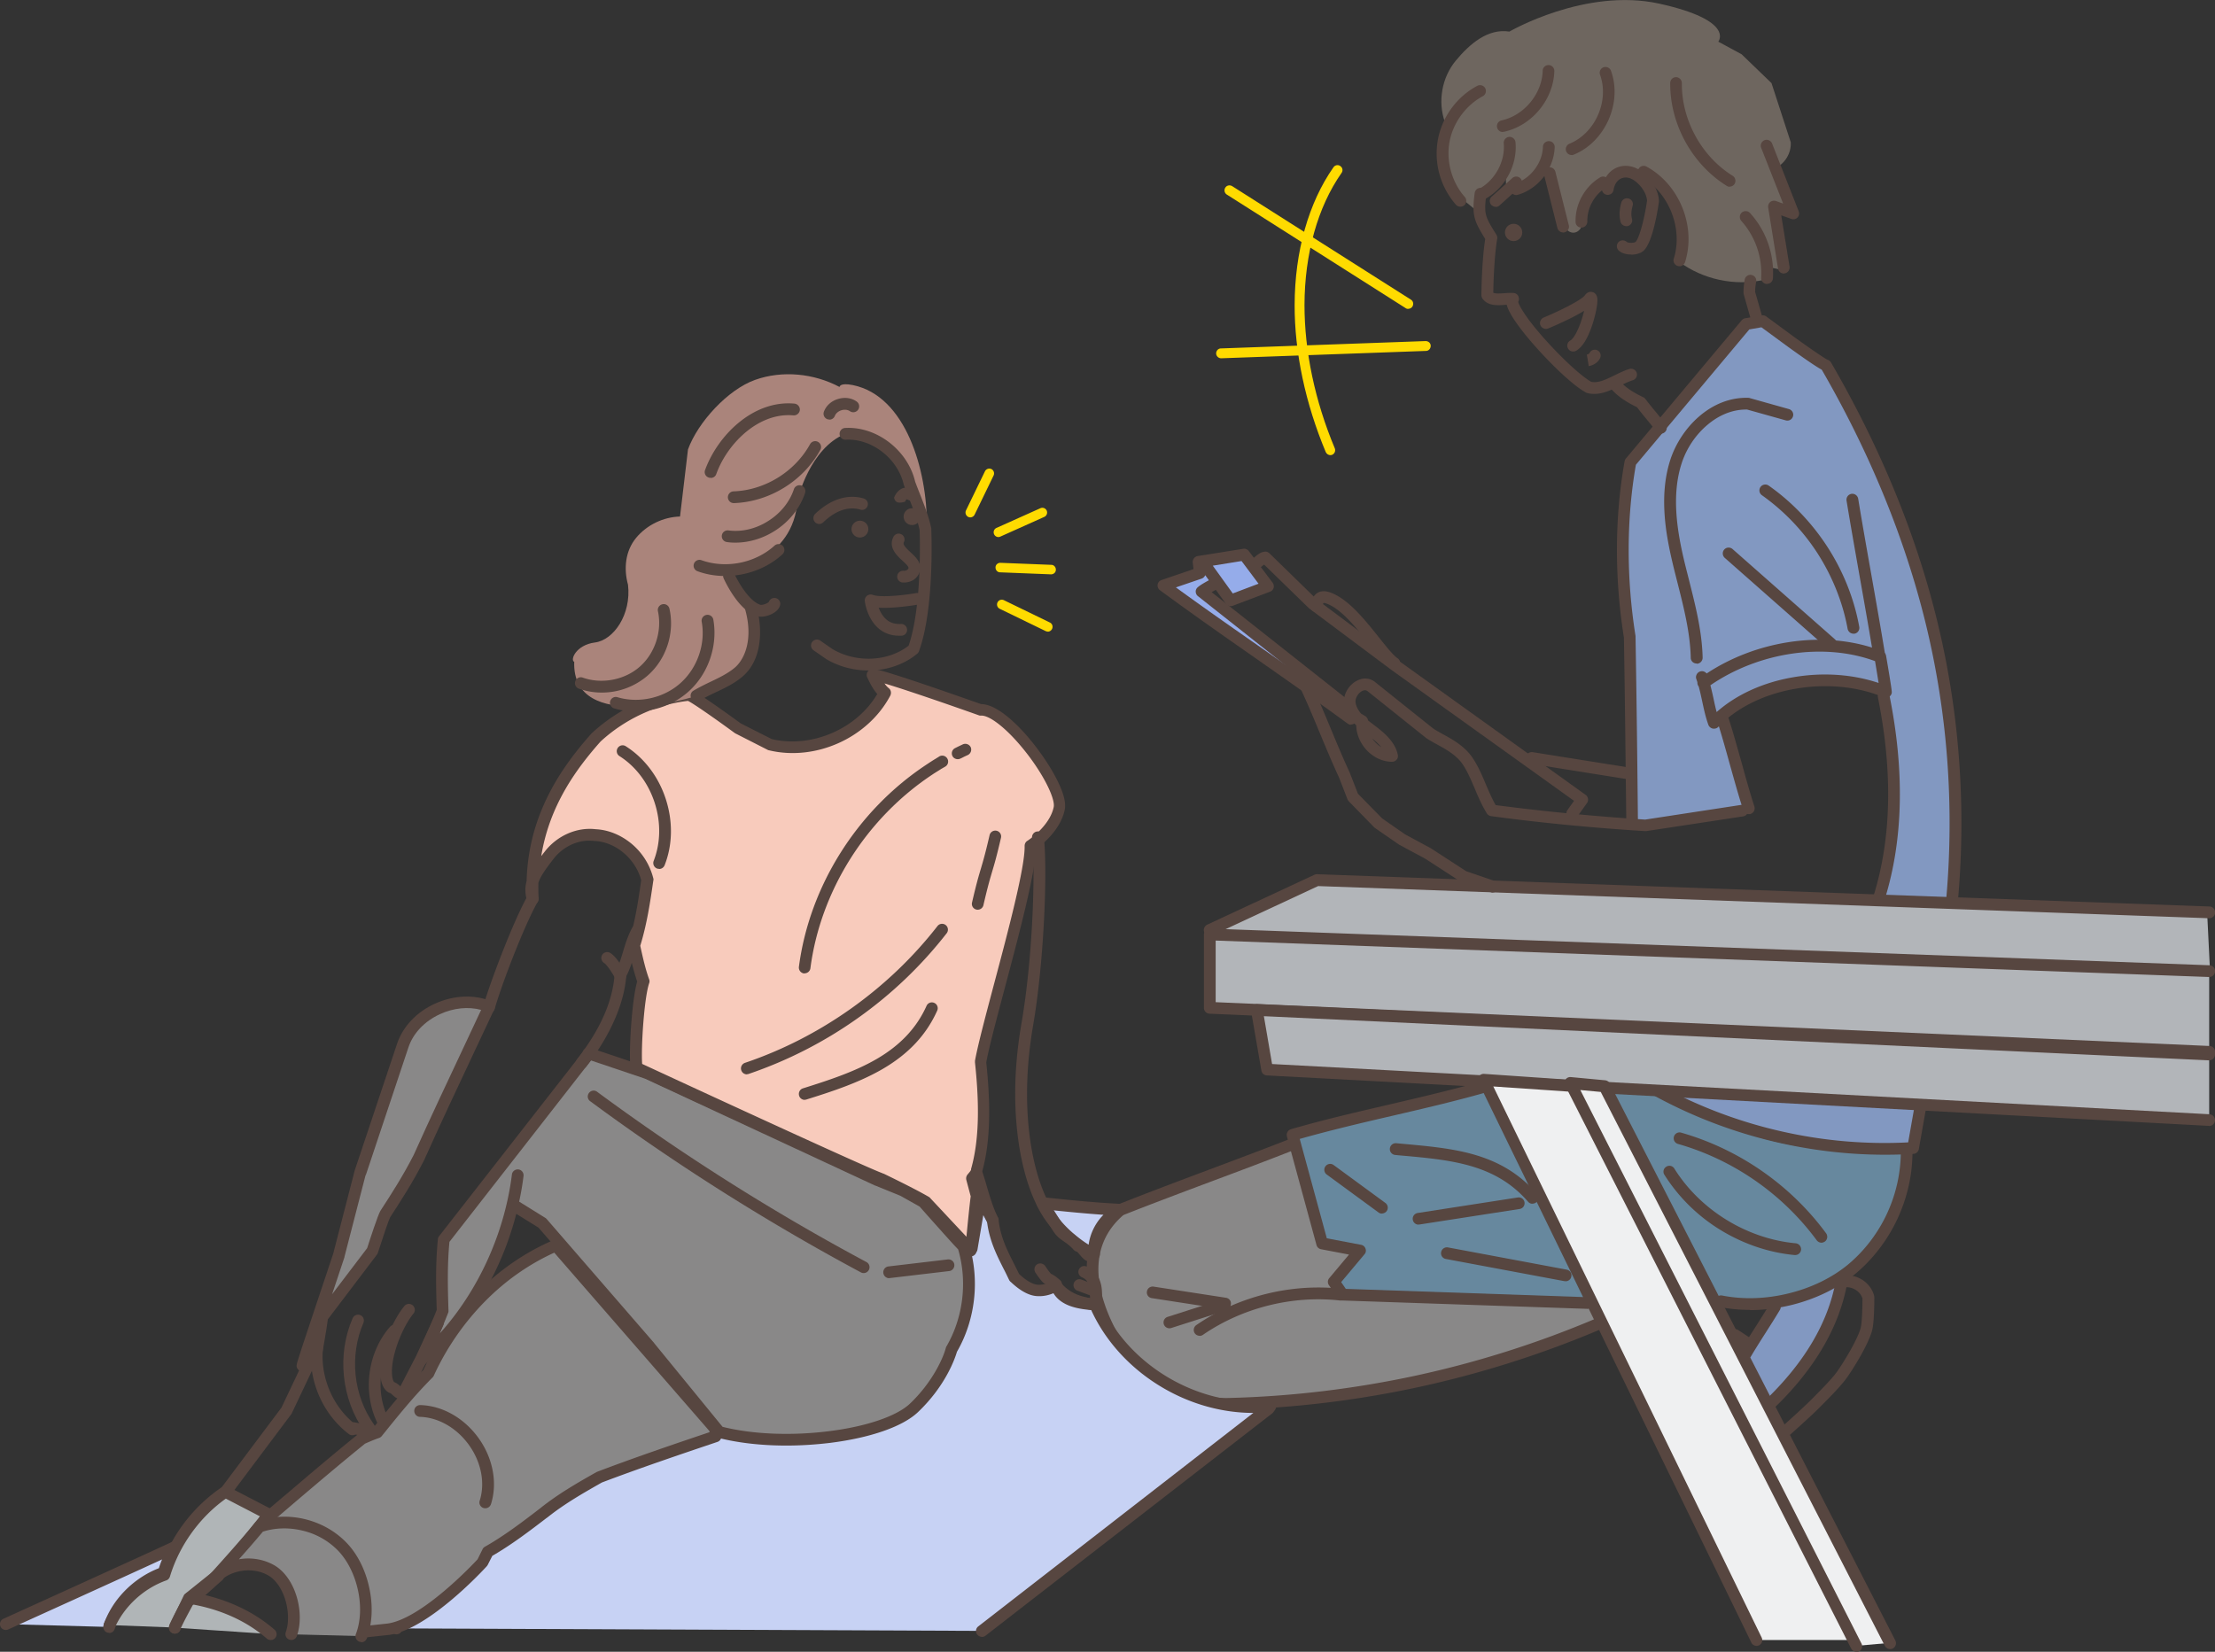 <svg id="_レイヤー_2" xmlns="http://www.w3.org/2000/svg" viewBox="0 0 186.54 139.14"><rect x="0" y="0" width="186.54" height="139.14" fill="#333333" stroke="none"/><defs><style>.cls-1{fill:#f8cbbc}.cls-1,.cls-10,.cls-11,.cls-12,.cls-13,.cls-2,.cls-3,.cls-4,.cls-5,.cls-6,.cls-7,.cls-8,.cls-9{stroke-width:0}.cls-2{fill:#8298c1}.cls-3{fill:#898888}.cls-4{fill:#95acea}.cls-5{fill:#6e665f}.cls-6{fill:#574640}.cls-7{fill:#c7d2f4}.cls-8{fill:#aa847b}.cls-9{fill:#b0b5b7}.cls-10{fill:#b2b5b9}.cls-11{fill:#67889e}.cls-12{fill:#ffdb00}.cls-13{fill:#eff0f1}</style></defs><g id="Design"><path class="cls-11" d="M144.93 109.61c3.72.73 8.13-.3 11.04-2.74 2.91-2.43 4.65-6.22 4.72-10.32-6.99 1.18-14.42-.41-20.3-4.37l-4.97-.38 9.51 17.81z"/><path class="cls-10" d="M185.88 76.93L111 74.15l-8.56 4.34 83.66 2.89-.22-4.45z"/><path class="cls-4" d="M103.85 50.69c-.71-1.09-1.42-2.19-2.13-3.28 1.03-.25 2.05-.5 3.08-.74l1.56 2.85c-.9.3-1.8.6-2.5 1.18z"/><path class="cls-2" d="M137.57 69.48c-.06-5.1-.23-10.6-.32-15.84-.78-4.91-.8-9.94.05-14.72l9.75-11.64 1.4-.24 2.42 1.78s2.66 1.92 2.89 1.94c8.12 13.98 12.03 28.74 10.65 44.85l-5.91.3s1.64-15.38.15-17.25c-2.55-3.2-11.25-.04-11.25-.04l-2.31 1.59 2.2 7.89-9.71 1.39z"/><path class="cls-4" d="M98.36 49.6c.95-.44 2.28-1.12 3.23-1.55.24.45.48.91.72 1.36-.32.23-.51.46-.82.7 2.42 2.01 5.47 4.64 7.89 6.65l-11.02-7.15z"/><path class="cls-2" d="M148.88 118.2c-.65-1.39-1.31-2.77-1.96-4.16l2.45-3.84 3.08-1.2 2.36-.82-.1 2.12-1.88 3.42-3.96 4.48z"/><path class="cls-5" d="M127.11 2.66c-1.81-.28-3.34 1.04-4.51 2.45-1.17 1.41-1.53 3.44-.92 5.16l.07.07v1.09l.2 3.17s.69 1.57.55 1.64c.69.56 1.37 1.12 2.06 1.68l.31-1.64s1.77-1.37 1.94-1.43c.01.4.03.8.04 1.2 1.55.01 2.7-.67 3.41-2.05l1.01 3.62s.49 1.43.51 1.39c.07.37.47.65.84.58s.65-.46.6-.83l.53-1.97.97-1.34 1.09-.37 1.2-.77 1.86.43 2.43 2.66s.2 4.55.12 4.66c2.01 1.48 4.66 2.05 7.1 1.52l.33-1.11 1.29.29-.43-3.32-.23-1.97 1.29.34s-1.29-3.46-1.28-3.64c.83-.37 1.38-1.29 1.32-2.19L149.19 7l-2.52-2.43-1.96-1.06s1.45-1.78-4.96-3.2c-6.24-1.38-12.65 2.36-12.65 2.36z"/><path class="cls-6" d="M137.37 21.44c-.41 0-.81-.11-1.05-.34-.2-.19-.2-.5-.02-.7.19-.2.5-.2.7-.02.12.1.61.1.74 0 .26-.24.7-1.64.97-3.48-.06-.85-.92-1.78-1.57-1.92a.962.962 0 0 0-.75.13c-.26.18-.44.49-.5.89-.04.27-.3.45-.57.41a.498.498 0 0 1-.41-.57c.11-.66.44-1.21.92-1.54.44-.3.98-.4 1.52-.28 1.16.25 2.31 1.65 2.36 2.89V17c-.11.79-.54 3.4-1.27 4.1-.24.23-.65.35-1.05.35z"/><path class="cls-2" d="M139.64 91.92c6.53 3.56 14.06 5.23 21.48 4.79l.6-3.4-22.07-1.39z"/><path class="cls-6" d="M158.76 97.27c-2.95 0-5.91-.33-8.82-.98a40.6 40.6 0 0 1-10.53-3.94.495.495 0 0 1 .47-.87 39.48 39.48 0 0 0 10.27 3.85c3.48.78 7.03 1.08 10.55.9l.53-3.01c.05-.27.3-.45.57-.4.27.05.45.3.4.57l-.6 3.4a.5.5 0 0 1-.46.41c-.8.05-1.59.07-2.39.07z"/><path class="cls-3" d="M134.63 111.5a84.957 84.957 0 0 1-31.11 6.74c-3.86.1-7.7-2.06-9.64-5.4-1.93-3.35-3.15-7.85.49-10.92 4.86-1.94 9.86-3.7 14.73-5.62h.09l24.3 11.78 1.14 3.43z"/><path class="cls-6" d="M103.26 118.74c-1.9 0-3.81-.51-5.54-1.48-1.81-1.01-3.29-2.46-4.28-4.18-1.17-2.02-1.83-4.02-1.91-5.79-.11-2.32.73-4.26 2.51-5.76.04-.03.09-.06.14-.08 2.52-1 5.11-1.97 7.61-2.91 2.34-.88 4.76-1.78 7.11-2.71.06-.02.12-.03.18-.03h.09c.07 0 .15.02.22.05l24.3 11.78c.25.12.35.41.23.66-.12.25-.41.35-.66.23l-24.15-11.7c-2.31.91-4.68 1.8-6.98 2.66-2.48.93-5.04 1.89-7.52 2.87-1.49 1.28-2.19 2.94-2.1 4.91.08 1.61.69 3.46 1.78 5.34.91 1.57 2.26 2.88 3.91 3.81 1.65.93 3.48 1.39 5.29 1.35 5.28-.13 10.59-.77 15.78-1.89a84.762 84.762 0 0 0 15.15-4.81.495.495 0 0 1 .39.91 85.716 85.716 0 0 1-15.33 4.87 85.268 85.268 0 0 1-15.97 1.91h-.26z"/><path class="cls-11" d="M125.36 91.44c-5.49 1.59-11.02 2.57-16.52 4.15l2.49 9.14 3.19.61-2.21 2.63.75 1.08 20.55.7-8.26-18.32z"/><path class="cls-6" d="M133.63 110.25h-.02l-20.55-.7a.47.47 0 0 1-.39-.21l-.75-1.08a.482.482 0 0 1 .03-.6l1.66-1.98-2.36-.45a.484.484 0 0 1-.38-.36l-2.49-9.14c-.07-.26.08-.53.34-.61 2.76-.8 5.57-1.45 8.28-2.08 2.7-.63 5.5-1.28 8.23-2.07.26-.08.54.08.61.34a.49.49 0 0 1-.34.61c-2.76.8-5.57 1.45-8.28 2.08-2.55.59-5.18 1.21-7.76 1.94l2.28 8.37 2.89.55c.17.03.31.15.37.32s.03.35-.09.48l-1.96 2.34.39.57 20.3.7c.27 0 .49.24.48.51 0 .27-.23.48-.49.48zm.63-77.07c-.2 0-.4-.02-.6-.08-.04 0-.07-.02-.1-.04-1.06-.57-2.79-2.25-3.94-3.52-.75-.82-2.46-2.78-2.73-3.87-.05 0-.1 0-.15.01-.63.05-1.42.1-1.88-.51a.539.539 0 0 1-.1-.3c0-.12.02-2.8.32-4.74-.95-1.54-1.14-2-.88-3.91a.496.496 0 0 1 .98.14c-.23 1.69-.11 1.89.84 3.41.06.1.09.22.07.34-.26 1.56-.32 3.83-.33 4.55.19.09.56.06.92.04.25-.02.52-.04.78-.02.2.01.37.14.43.32.05.14.04.3-.03.42.06.34.73 1.49 2.42 3.35 1.41 1.56 2.93 2.94 3.72 3.39.59.13 1.25-.19 1.96-.54.41-.2.83-.41 1.26-.54a.5.5 0 0 1 .62.33.5.5 0 0 1-.33.62c-.35.11-.72.29-1.11.48-.65.32-1.37.67-2.12.67zm-6.5-7.66z"/><path class="cls-6" d="M119.46 103.16a.494.494 0 0 1-.08-.98l8.45-1.31c.27-.04.52.14.56.41.04.27-.14.52-.41.56l-8.45 1.31h-.08zm7.1-92.04c-.23 0-.43-.16-.48-.39-.06-.27.11-.53.38-.59 1.89-.41 3.41-2.24 3.46-4.18 0-.27.23-.48.49-.48h.01c.27 0 .49.24.48.51-.07 2.4-1.89 4.6-4.24 5.11-.04 0-.07.01-.11.01zm5.8 1.94a.494.494 0 0 1-.19-.95c1.03-.42 1.91-1.29 2.4-2.41.5-1.12.56-2.36.18-3.4-.09-.26.04-.54.29-.63.26-.09.54.04.63.29.98 2.69-.49 6-3.14 7.07-.06.02-.12.04-.18.04zm13.31 2.67a.42.42 0 0 1-.26-.08c-2.92-1.82-4.78-5.22-4.75-8.66 0-.27.22-.49.49-.49a.5.5 0 0 1 .49.5c-.03 3.1 1.65 6.17 4.28 7.81.23.14.3.45.16.68-.09.15-.25.23-.42.23zm-44.64 96.79c-.16 0-.31-.07-.41-.21a.5.5 0 0 1 .13-.69c3.52-2.42 7.97-3.53 12.21-3.06.27.03.47.27.44.55-.03.27-.28.47-.55.44-4.01-.45-8.22.61-11.54 2.89a.49.49 0 0 1-.28.09z"/><path class="cls-6" d="M103.18 110.29h-.08l-6.1-.94a.481.481 0 0 1-.41-.56c.04-.27.29-.45.56-.41l6.1.94c.27.04.46.29.41.56-.04.24-.25.42-.49.42z"/><path class="cls-6" d="M98.48 111.89a.492.492 0 0 1-.15-.96l4.69-1.5a.494.494 0 0 1 .3.94l-4.69 1.5c-.05.02-.1.02-.15.02zm30.58-10.49a.48.48 0 0 1-.37-.17c-2.77-3.19-6.48-3.52-10.77-3.9l-.42-.04a.496.496 0 1 1 .09-.99l.42.04c2.2.2 4.29.38 6.2.94 2.18.64 3.84 1.69 5.23 3.29a.493.493 0 0 1-.37.82zm-12.68.83c-.1 0-.2-.03-.29-.1l-4.38-3.21a.495.495 0 0 1 .58-.8l4.38 3.21c.22.16.27.47.11.69-.1.13-.25.2-.4.2zm15.46 5.69h-.09l-9.99-1.87a.485.485 0 0 1-.39-.58c.05-.27.31-.44.58-.39l9.99 1.87c.27.05.45.31.39.58-.04.24-.25.4-.49.4zm15.53 2.42c-.87 0-1.72-.08-2.53-.24a.492.492 0 0 1-.39-.58c.05-.27.31-.44.58-.39 1.77.35 3.71.29 5.61-.18 1.92-.47 3.66-1.32 5.02-2.45 1.37-1.15 2.51-2.64 3.28-4.32.77-1.68 1.16-3.51 1.14-5.3 0-.27.21-.5.49-.5.27 0 .49.22.49.49.03 1.94-.4 3.92-1.23 5.73s-2.06 3.43-3.54 4.67c-1.48 1.23-3.35 2.15-5.42 2.66-1.16.28-2.35.43-3.5.43z"/><path class="cls-6" d="M153.4 104.68c-.15 0-.3-.07-.4-.2-2.88-3.91-7.04-6.8-11.72-8.13a.495.495 0 0 1 .27-.95c4.88 1.39 9.23 4.4 12.24 8.49.16.22.11.53-.1.69-.09.06-.19.1-.29.1zm-2.21 1.04h-.05c-2.17-.2-4.34-.94-6.26-2.12a14.606 14.606 0 0 1-4.71-4.64.481.481 0 0 1 .16-.68c.23-.15.54-.08.68.16 2.19 3.5 6.11 5.91 10.22 6.29.27.03.47.27.45.54a.49.49 0 0 1-.49.45zm-25.23-88.3c-.14 0-.27-.06-.37-.16-.18-.2-.17-.52.04-.7l1.73-1.56c.2-.18.52-.17.7.04.18.2.17.52-.04.7l-1.73 1.56a.46.46 0 0 1-.33.13zm-2.98-.01c-.14 0-.27-.06-.37-.17a6.55 6.55 0 0 1-1.52-5.45c.35-1.94 1.6-3.65 3.34-4.57a.495.495 0 0 1 .47.87c-1.45.77-2.54 2.26-2.83 3.88-.29 1.62.2 3.39 1.29 4.62.18.2.16.52-.04.7-.09.08-.21.12-.33.12zm27.25 5.63c-.24 0-.45-.17-.49-.42l-.83-5.14c-.03-.17.04-.35.17-.46.13-.11.32-.14.48-.09l.61.22-1.85-4.7c-.1-.25.03-.54.28-.64.25-.1.54.03.64.28l2.24 5.71c.07.18.03.39-.1.52a.48.48 0 0 1-.52.12l-.85-.3.7 4.32c.04.27-.14.52-.41.57h-.08zm-1.42.88h-.03a.495.495 0 0 1-.46-.53 6.61 6.61 0 0 0-1.67-4.78c-.18-.2-.17-.51.03-.7.2-.18.51-.17.7.03a7.495 7.495 0 0 1 1.93 5.51c-.02.26-.23.46-.49.46zm-7.38-1.5s-.1 0-.15-.02a.494.494 0 0 1-.32-.62c.39-1.23.31-2.63-.21-3.93-.53-1.3-1.44-2.35-2.58-2.96a.495.495 0 0 1 .47-.87c2.79 1.5 4.22 5.04 3.27 8.06-.07.21-.26.35-.47.35zm-8.25-3.25c-.27 0-.49-.21-.49-.48-.04-1.51.78-2.98 2.07-3.75.23-.14.54-.06.68.17s.06.54-.17.68c-.98.58-1.62 1.73-1.59 2.87 0 .27-.21.5-.48.51h-.01zm-1.54.41c-.22 0-.42-.15-.48-.37l-1.13-4.5c-.07-.26.09-.53.36-.6.26-.07.53.09.6.36l1.13 4.5c.07.26-.09.53-.36.6-.04.01-.08.02-.12.02z"/><path class="cls-6" d="M127.69 16.43c-.21 0-.41-.14-.47-.35-.08-.26.07-.54.33-.61 1.32-.39 2.35-1.72 2.39-3.1 0-.27.24-.49.51-.48.27 0 .49.24.48.51-.06 1.81-1.36 3.5-3.1 4.01-.05.01-.09.02-.14.02zm-2.97.44c-.18 0-.35-.1-.44-.27a.488.488 0 0 1 .22-.66c1.38-.7 2.28-2.33 2.14-3.87-.02-.27.18-.51.45-.54.27-.02.51.18.54.45.18 1.96-.92 3.94-2.67 4.84-.07.04-.15.05-.22.05zm39.69 59.22h-.04a.493.493 0 0 1-.45-.53c.67-7.81.08-15.57-1.75-23.06-1.75-7.15-4.69-14.34-8.75-21.36-.34-.18-1.07-.65-2.83-1.92l-2.25-1.65-1.02.18-9.55 11.4c-.8 4.56-.81 9.55-.03 14.43v.07c.09 5.23.15 10.41.2 15.41v.03a.5.5 0 0 1-.49.5.49.49 0 0 1-.49-.49v-.03c-.06-4.99-.11-10.16-.2-15.37-.8-5.02-.78-10.16.06-14.85.02-.09.05-.16.11-.23l9.75-11.64c.08-.09.18-.15.29-.17l1.4-.24c.13-.02.27 0 .38.09l2.42 1.78c1.14.82 2.45 1.73 2.73 1.86.13.03.23.12.3.23 4.15 7.15 7.16 14.47 8.94 21.76 1.86 7.6 2.45 15.47 1.77 23.38a.49.49 0 0 1-.49.45zM153.8 30.25z"/><path class="cls-6" d="M142.88 55.89c-.27 0-.49-.21-.49-.48-.05-2.12-.59-4.24-1.11-6.29-.15-.6-.31-1.21-.45-1.82-.39-1.66-.6-3.01-.66-4.25-.08-1.6.08-3 .49-4.29.86-2.68 3.39-5.34 6.57-5.25.04 0 .08 0 .12.02l3.31.93c.26.07.42.35.34.61a.49.49 0 0 1-.61.34l-3.25-.91c-1.48-.03-2.65.69-3.37 1.31-.99.84-1.76 2-2.16 3.26-.86 2.68-.35 5.69.19 8.01.14.6.3 1.21.45 1.81.53 2.11 1.09 4.28 1.14 6.51 0 .27-.21.5-.48.51h-.01zm4.4 12.69c-.21 0-.4-.13-.47-.34-.41-1.26-.76-2.54-1.11-3.78-.34-1.23-.69-2.5-1.09-3.74a.494.494 0 0 1 .94-.3c.41 1.26.76 2.55 1.11 3.78.34 1.23.69 2.5 1.09 3.74.08.26-.06.54-.32.62-.05.02-.1.02-.15.02zm11.01 7.44s-.1 0-.15-.02a.5.5 0 0 1-.33-.62c1.48-4.81 1.6-10.4.34-16.64-.05-.27.12-.53.39-.58.27-.05.53.12.58.39 1.29 6.4 1.16 12.16-.37 17.13-.07.21-.26.35-.47.35z"/><path class="cls-6" d="M125.73 75.19c-.05 0-.11 0-.16-.03l-2.45-.84s-.08-.03-.11-.05l-2.99-1.94-2.16-1.16s-.03-.02-.05-.03l-2.01-1.39s-.05-.04-.07-.06l-2.14-2.19s-.08-.1-.11-.17l-.71-1.83c-.57-1.23-1.09-2.48-1.59-3.68-.5-1.2-1.01-2.44-1.58-3.66a.478.478 0 0 1 .05-.5c.1-.14.28-.22.45-.2.3.03.46.14.54.22.03.03.06.07.08.11l2.47 1.47c-.08-.72.35-1.51 1.03-1.89.54-.31 1.13-.28 1.58.08l4.89 3.91c.2.14.48.29.78.46.86.47 1.94 1.06 2.6 2.1.45.69.76 1.43 1.06 2.14.25.58.5 1.18.83 1.76 4.14.54 8.26.94 12.59 1.22l8.1-1.24c.27-.04.52.14.56.41.04.27-.14.52-.41.56l-8.16 1.24h-.11c-4.46-.28-8.7-.69-12.95-1.26a.491.491 0 0 1-.36-.23c-.43-.69-.73-1.4-1.02-2.09-.3-.7-.58-1.37-.98-1.99-.53-.82-1.44-1.32-2.25-1.76-.32-.18-.63-.35-.88-.52 0 0-.02-.01-.02-.02l-4.9-3.92c-.13-.1-.29-.1-.48 0-.33.19-.57.61-.53.94.05.35.22.66.46.95l.35.21c.13.08.22.21.24.36.16.13.33.26.5.39.89.67 1.78 1.42 2.01 2.51.03.15 0 .3-.1.41-.09.11-.23.18-.38.18-.84 0-1.66-.41-2.25-1.1-.49-.58-.76-1.28-.77-1.97a2.39 2.39 0 0 1-.22-.23l-2.86-1.7c.33.76.64 1.51.95 2.25.5 1.2 1.01 2.44 1.58 3.66 0 0 0 .02.01.03l.68 1.75 2.04 2.08 1.94 1.35 2.15 1.16s.02.01.03.02l2.96 1.92 2.39.82c.26.09.4.37.31.63-.07.21-.26.34-.47.34zm-10.15-12.97c.05.08.11.16.18.23.17.2.36.36.57.49-.21-.25-.47-.49-.75-.72z"/><path class="cls-6" d="M113.78 61.05c-.1 0-.2-.03-.29-.1-2.58-1.89-5.24-3.74-7.8-5.54-2.64-1.84-5.36-3.75-8-5.69a.508.508 0 0 1-.2-.47.49.49 0 0 1 .33-.39l2.69-.92-.06-.55c-.03-.26.15-.5.41-.55l3.84-.61c.18-.03.36.04.47.19l2.01 2.67c.09.12.12.29.08.43a.46.46 0 0 1-.3.32l-3.14 1.19c-.21.08-.45 0-.58-.17l-1.74-2.41c-.05.13-.16.24-.3.29l-2.17.74c2.39 1.74 4.84 3.45 7.22 5.11 2.57 1.8 5.23 3.66 7.82 5.55.22.16.27.47.11.69-.1.13-.25.2-.4.2zm-11.65-13.41l1.69 2.35 2.17-.82-1.43-1.91-2.42.39z"/><path class="cls-6" d="M113.38 59.96c-.11 0-.22-.03-.31-.11l-12.18-9.63c-.12-.09-.18-.23-.19-.37s.06-.29.17-.38c.26-.23.75-.49 1.27-.77a.495.495 0 0 1 .47.87c-.19.1-.39.21-.57.31l11.64 9.2a.493.493 0 0 1-.31.88zm19.03 9.05c-.1 0-.2-.03-.29-.09a.495.495 0 0 1-.11-.69l.55-.77-15.37-11.02-6.91-5.17s-.03-.03-.05-.04l-3.77-3.67s-.09.07-.12.09c-.22.18-.47.38-.79.41a.493.493 0 0 1-.54-.44c-.03-.27.16-.51.43-.54.06-.02.2-.13.28-.2.22-.18.47-.38.79-.41.15-.02.29.04.4.14l3.99 3.89 6.88 5.15 15.76 11.31c.22.16.27.47.11.69l-.84 1.17a.49.49 0 0 1-.4.21zm-26.97-21.94zm.01 0z"/><path class="cls-6" d="M117.43 56.41a.48.48 0 0 1-.43-.25c-.48-.38-1.03-1.07-1.65-1.86-1.03-1.3-2.32-2.93-3.54-3.42-.22-.09-.31-.09-.34-.09-.02.02-.08.1-.15.38-.06.27-.33.43-.6.36a.483.483 0 0 1-.36-.6c.09-.37.25-.81.65-1.02.41-.21.86-.07 1.16.05 1.46.59 2.84 2.33 3.95 3.72.62.78 1.2 1.51 1.58 1.77.14.09.22.25.22.41v.06c0 .27-.22.49-.49.49zm19.85 9.25h-.08l-8.28-1.32a.498.498 0 0 1-.41-.57c.04-.27.3-.45.57-.41l8.28 1.32a.498.498 0 0 1-.08.99zm20.96-10.13c-.24 0-.45-.17-.49-.41-.31-1.89-.72-4.22-1.12-6.47-.4-2.26-.81-4.59-1.12-6.48-.04-.27.14-.52.41-.57.27-.04.52.14.57.41.31 1.89.72 4.22 1.12 6.47.4 2.26.81 4.59 1.12 6.49.04.27-.14.52-.41.57h-.08zm-2.15-2.15a.51.51 0 0 1-.49-.41c-.4-2.21-1.28-4.4-2.52-6.34a17.896 17.896 0 0 0-4.72-4.93.496.496 0 0 1 .57-.81c1.95 1.36 3.67 3.16 4.99 5.21 1.32 2.05 2.24 4.36 2.66 6.7.05.27-.13.53-.4.58h-.09zm-1.88 1.34c-.12 0-.23-.04-.33-.12l-8.63-7.61a.501.501 0 0 1-.04-.7c.18-.2.49-.22.7-.04l8.63 7.61a.501.501 0 0 1-.33.87z"/><path class="cls-6" d="M144.33 61.38s-.07 0-.1-.01a.506.506 0 0 1-.36-.32c-.24-.67-.38-1.34-.52-1.99-.09-.42-.18-.83-.29-1.23-.01-.01-.02-.03-.03-.04a.529.529 0 0 1-.08-.32l-.09-.27a.442.442 0 0 1 0-.32c.07-.21.27-.35.49-.34.16 0 .29.09.38.19 2.02-1.33 4.38-2.24 6.86-2.63 2.81-.44 5.56-.18 7.94.76.16.06.28.21.31.38.49 2.86.48 3.01.48 3.07 0 .16-.1.31-.23.39-.14.09-.31.1-.45.04-2.17-.91-4.79-1.17-7.39-.73-2.66.45-4.98 1.59-6.54 3.22-.09.1-.22.15-.36.15zm-.29-3.67c.1.39.19.77.27 1.15.08.38.16.75.26 1.12 1.67-1.48 3.94-2.51 6.5-2.94 2.47-.42 4.97-.24 7.14.49-.08-.5-.19-1.18-.3-1.84-4.28-1.58-9.77-.77-13.86 2.03zm-4.16-21.18c-.15 0-.3-.07-.39-.19-.34-.44-.58-.74-.84-1.05-.23-.28-.48-.58-.79-.99-1.06-.51-1.83-1.08-2.3-1.7a.492.492 0 1 1 .78-.6c.39.51 1.09 1.01 2.05 1.46.07.03.13.08.18.15.34.44.58.74.84 1.05.25.3.51.62.86 1.08a.492.492 0 0 1-.39.79zm8.03-9.34a.5.5 0 0 1-.48-.36l-.58-2.04s-.02-.1-.02-.15c.01-.54.06-.81.1-1.08.05-.27.3-.45.57-.4.27.05.45.3.4.57-.04.22-.08.43-.09.85l.56 1.96a.49.49 0 0 1-.34.61c-.05.01-.09.02-.14.02zm-.64 86.53a.53.53 0 0 1-.27-.08l-1.16-.77a.498.498 0 0 1 .55-.83l1.16.77c.23.15.29.46.14.69-.1.14-.25.22-.41.22z"/><path class="cls-6" d="M147.03 114.5c-.09 0-.17-.02-.25-.07a.5.5 0 0 1-.17-.68c.37-.62.81-1.31 1.23-1.97.42-.66.85-1.34 1.21-1.95a.5.5 0 0 1 .68-.17.5.5 0 0 1 .17.68c-.37.62-.81 1.31-1.23 1.97-.42.66-.85 1.34-1.21 1.95-.09.15-.26.24-.42.24zm3.25 6.66c-.14 0-.27-.06-.37-.16-.18-.2-.17-.52.04-.7.02-.02 1.86-1.67 2.44-2.25l.12-.12c.61-.61 1.74-1.74 2.19-2.37.66-.94 1.75-2.76 2-3.7.11-.41.15-1.71.15-2.48-.09-.3-.31-.58-.62-.75-.23-.14-.49-.2-.73-.2-.74 3.61-2.82 7.06-6.18 10.27-.2.19-.51.18-.7-.02-.19-.2-.18-.51.02-.7 3.31-3.17 5.32-6.56 5.96-10.08.03-.18.17-.33.35-.39.58-.17 1.23-.08 1.79.24s.96.85 1.1 1.43c0 .04.01.08.01.11 0 .21 0 2.11-.19 2.79-.3 1.12-1.47 3.06-2.15 4.01-.5.7-1.63 1.83-2.3 2.5l-.12.12c-.59.59-2.4 2.21-2.48 2.28-.09.08-.21.13-.33.13zm-48.4-42.32c-.19 0-.36-.11-.45-.29-.12-.25 0-.54.24-.66l9.02-4.2c.07-.03.15-.05.23-.05l75.15 2.72c.27 0 .49.24.48.51 0 .27-.24.49-.51.48l-75.03-2.71-8.91 4.15c-.07.03-.14.05-.21.05z"/><path class="cls-10" d="M186.05 88.61l-84.17-3.71v-6.18l84.17 3.09v6.8z"/><path class="cls-6" d="M186.05 89.1h-.02l-84.17-3.71a.494.494 0 0 1-.47-.49v-6.18c0-.13.05-.26.15-.36.1-.09.23-.14.36-.14l84.17 3.09a.5.5 0 0 1 .48.51.5.5 0 0 1-.51.48l-83.66-3.07v5.19l83.7 3.69c.27.01.48.24.47.52-.01.27-.23.47-.49.47z"/><path class="cls-10" d="M186.05 94.34l-79.33-4.24-.87-5.03 80.2 3.75v5.52z"/><path class="cls-6" d="M186.05 94.84h-.03l-79.33-4.25a.49.49 0 0 1-.46-.41l-.87-5.02c-.03-.15.02-.3.12-.41.1-.11.24-.17.39-.17l80.2 3.75c.27.01.48.24.47.52a.5.5 0 0 1-.52.47l-79.58-3.72.69 4.03 78.94 4.23a.5.5 0 0 1 .47.52c-.01.26-.23.47-.49.47z"/><path class="cls-13" d="M147.93 138.15l-22.97-47.19 7.57.52 24.06 46.67h-8.66z"/><path class="cls-6" d="M147.93 138.64a.48.48 0 0 1-.44-.28l-22.98-47.19a.502.502 0 0 1 .03-.49c.1-.15.27-.23.44-.22l7.58.52c.17.01.33.11.41.27l24.05 46.67c.13.24.03.54-.21.67s-.54.03-.67-.21l-23.93-46.42-6.45-.44 22.6 46.42c.12.25.02.54-.23.66-.07.03-.14.05-.22.05z"/><path class="cls-13" d="M156.34 138.64l-24.09-47.43 2.88.27 24.05 46.91-2.84.25z"/><path class="cls-6" d="M156.34 139.14c-.18 0-.35-.1-.44-.27l-24.09-47.43a.489.489 0 0 1 .49-.71l2.88.27c.17.02.32.12.39.27l24.05 46.92c.12.24.03.54-.21.67-.24.12-.54.03-.67-.21l-23.93-46.67-1.72-.16 23.68 46.63a.488.488 0 0 1-.44.71z"/><path class="cls-7" d="M87.78 101.34c2.14.23 4.29.45 6.58.57-1.39.63-2.32 2.16-2.22 3.76 0 0-2.97-1.41-4.36-4.33z"/><path class="cls-6" d="M92.14 106.17c-.07 0-.14-.02-.21-.05-.13-.06-3.14-1.52-4.6-4.56a.5.5 0 0 1 .5-.71c2.1.22 4.27.45 6.55.56.23.01.42.18.46.4a.49.49 0 0 1-.28.54c-1.22.56-2.02 1.91-1.93 3.28.01.17-.07.34-.22.44-.08.06-.18.09-.28.09zm-3.47-4.23c.93 1.45 2.23 2.42 3.01 2.91.13-.95.58-1.85 1.25-2.52-1.46-.1-2.88-.24-4.26-.38z"/><path class="cls-7" d="M.49 136.81s13.42-6.09 14.15-6.46c-.33.7-.66 1.4-.86 2.13-2.09.73-3.92 2.47-4.6 4.57l-8.7-.24z"/><path class="cls-6" d="M9.19 137.54c-.05 0-.1 0-.15-.02a.494.494 0 0 1-.32-.62c.68-2.1 2.49-3.96 4.66-4.8.08-.25.17-.5.27-.74-3.38 1.56-12.5 5.69-12.96 5.9-.25.11-.54 0-.65-.25-.11-.25 0-.54.25-.65.13-.06 13.42-6.09 14.13-6.45.19-.1.42-.06.57.09.15.15.19.37.1.57-.33.7-.64 1.36-.83 2.05-.04.16-.16.28-.31.34-1.99.69-3.68 2.36-4.29 4.26-.07.21-.26.34-.47.34z"/><path class="cls-7" d="M82.69 137.38l24.16-18.74.13-.19c-6.05.67-12.36-3.01-14.74-8.55-1.28-.2-2.37-.47-3.32-1.62 0 0-.63.46-1.54.41-.94-.05-1.88-1.06-1.95-1.09-.72-1.53-1.6-2.88-1.81-4.8l-1.04-1.96-.73 4.33s-48.44 24.17-48.44 32l49.29.21z"/><path class="cls-6" d="M82.69 137.88c-.15 0-.29-.07-.39-.19a.483.483 0 0 1 .09-.69l23.16-17.98c-2.58 0-5.22-.72-7.57-2.09-2.72-1.58-4.87-3.91-6.09-6.59-1.09-.18-2.15-.47-3.09-1.44-.33.15-.84.32-1.46.28-.96-.05-1.83-.84-2.15-1.13l-.05-.05a.48.48 0 0 1-.16-.19c-.15-.31-.3-.63-.46-.93-.59-1.17-1.19-2.37-1.39-3.93l-.32-.59-.49 2.9c-.03.16-.13.29-.27.36-.12.06-12.24 6.12-24.2 13.05-7.01 4.07-12.6 7.63-16.6 10.6-6.09 4.52-7.37 6.79-7.37 7.91a.49.49 0 0 1-.98 0c0-1.08.72-2.38 2.22-3.96 1.28-1.36 3.14-2.95 5.55-4.74 4.03-2.99 9.65-6.58 16.7-10.66 11.09-6.43 22.31-12.1 24.02-12.96l.69-4.08c.04-.21.2-.37.41-.41.21-.03.42.07.52.26l1.04 1.96c.03.06.05.12.05.18.16 1.43.71 2.53 1.3 3.69.14.28.28.56.42.85.01 0 .02.02.03.03.23.21.93.84 1.54.88.71.04 1.22-.31 1.23-.32.21-.15.5-.12.67.09.86 1.04 1.83 1.26 3.02 1.44.17.03.31.14.38.29 2.3 5.35 8.42 8.9 14.23 8.26.19-.02.38.07.48.23.1.16.1.37-.01.53l-.13.19s-.07.08-.11.12l-24.16 18.74c-.09.07-.2.1-.3.1zm2.54-29.83zm0 0z"/><path class="cls-9" d="M9.22 136.9c.88-1.95 2.59-3.51 4.61-4.24.86-2.85 2.73-5.39 5.21-7.04.02.03.03.06.05.09l3.57 1.85-3.61 4.55-3.12 2.5-1.19 2.49-5.5-.21z"/><path class="cls-6" d="M14.72 137.61c-.07 0-.14-.02-.21-.05a.489.489 0 0 1-.23-.66l1.19-2.49a.39.39 0 0 1 .14-.17l3.08-2.47 3.2-4.04-2.87-1.49c-2.21 1.57-3.92 3.95-4.71 6.57-.05.15-.16.27-.31.32-1.9.68-3.52 2.17-4.33 3.98-.11.25-.4.36-.65.25a.491.491 0 0 1-.25-.65c.9-2 2.59-3.6 4.66-4.41.93-2.9 2.82-5.4 5.33-7.08.12-.08.26-.1.4-.07.12.03.22.1.28.2l3.43 1.78c.13.07.22.19.26.34.03.14 0 .3-.1.41l-3.61 4.55s-.05.06-.08.08l-3.03 2.43-1.14 2.39c-.08.18-.26.28-.45.28z"/><path class="cls-9" d="M22.8 137.65c-1.84-1.61-4.2-2.62-6.8-3.05-.44.81-.89 1.62-1.27 2.46v.05l8.07.54z"/><path class="cls-6" d="M22.79 138.15c-.12 0-.23-.04-.32-.12-1.64-1.43-3.78-2.42-6.21-2.87-.36.66-.73 1.34-1.05 2.03-.04.24-.24.42-.49.42a.49.49 0 0 1-.49-.49v-.05c0-.07.02-.14.04-.21.39-.86.85-1.69 1.29-2.49.1-.18.31-.28.51-.25 2.76.45 5.19 1.54 7.05 3.16a.493.493 0 0 1-.32.87z"/><path class="cls-3" d="M22.26 128.09c2.76-2.34 5.16-4.43 8.21-6.9.42-.19.84-.37 1.28-.52 1.36-1.7 2.72-3.39 4.31-4.98 2.18-4.73 5.96-8.71 10.76-10.78v.05s13.4 15.39 13.35 15.35c.08.29.15.58.08.69-3.27 1.1-6.54 2.21-9.78 3.44-1.6.91-3.21 1.82-4.71 3.03-1.51 1.15-3.02 2.31-4.69 3.26-.15.3-.3.61-.45.91 0 0-4.7 5.17-7.92 5.62l-2.13.23-8.31-9.38z"/><path class="cls-6" d="M30.57 137.97c-.25 0-.46-.19-.49-.44-.03-.27.17-.52.44-.54l2.13-.23c2.84-.41 7.09-4.89 7.57-5.41l.42-.85c.04-.09.11-.16.2-.21 1.64-.93 3.16-2.09 4.63-3.22 1.53-1.23 3.18-2.17 4.77-3.07.02-.01.05-.02.07-.03 3.13-1.19 6.34-2.28 9.45-3.33 0-.03-.02-.07-.02-.1-.97-1.12-11.44-13.15-13.06-15.02-2.15.98-4.12 2.36-5.85 4.12a21.96 21.96 0 0 0-4.3 6.25.45.45 0 0 1-.1.14c-1.57 1.57-2.95 3.29-4.28 4.94-.06.07-.14.13-.23.16-.4.14-.78.3-1.18.48-2.17 1.76-3.99 3.31-5.91 4.94-.72.62-1.47 1.26-2.24 1.91-.21.18-.52.15-.7-.06a.494.494 0 0 1 .06-.7c.77-.65 1.51-1.29 2.24-1.9 1.94-1.65 3.77-3.21 5.98-5 .03-.03.07-.05.11-.07.38-.17.78-.34 1.18-.49 1.3-1.62 2.65-3.29 4.2-4.85 1.12-2.42 2.62-4.59 4.46-6.45 1.92-1.95 4.11-3.46 6.52-4.49a.493.493 0 0 1 .66.28 17533.655 17533.655 0 0 1 11.18 12.85c.63.72 1.15 1.32 1.51 1.74l.54.62c.07.09.12.17.14.24.11.42.21.79 0 1.09a.47.47 0 0 1-.25.19c-3.2 1.08-6.51 2.2-9.73 3.42-1.55.88-3.15 1.79-4.61 2.96h-.01c-1.46 1.12-2.97 2.27-4.61 3.22l-.39.77s-.05.08-.08.11c-.2.22-4.86 5.3-8.22 5.78h-.02l-2.13.23h-.05z"/><path class="cls-3" d="M41.19 84.78c-2.72-1.11-6.34.5-7.27 3.29l-3.6 10.77-1.78 6.9s-3.11 9.29-3.06 9.29c.35-.13.7-.27 1.05-.4 0 0 .6-3.37.61-3.71 1.4-1.85 2.81-3.7 4.21-5.55 0 0 .9-2.79 1.09-3.12.95-1.47 1.91-2.95 2.83-4.76 1.9-4.22 3.92-8.44 5.92-12.72z"/><path class="cls-6" d="M25.47 115.53c-.16 0-.31-.08-.4-.21-.15-.21-.11-.33.05-.85.08-.25.19-.6.34-1.06.25-.77.61-1.85 1.06-3.19.73-2.19 1.47-4.4 1.54-4.61l1.78-6.89v-.03l3.6-10.77c.48-1.44 1.64-2.67 3.18-3.37 1.57-.72 3.31-.8 4.75-.21.13.05.22.15.27.28.05.13.04.27-.01.39-.54 1.16-1.09 2.33-1.63 3.47-1.43 3.03-2.9 6.17-4.28 9.24 0 0 0 .01-.01.02-.93 1.83-1.9 3.33-2.85 4.79-.12.22-.62 1.7-1.04 3.01-.02.05-.04.1-.08.15l-4.13 5.44c-.08.7-.47 2.89-.6 3.61-.03.17-.15.31-.31.37l-1.05.4c-.06.02-.12.03-.18.03zm5.32-16.55l-1.78 6.89v.03c-.32.95-.68 2.03-1.04 3.12l2.95-3.88c.24-.75.91-2.8 1.11-3.13 0 0 0-.01.01-.02.93-1.43 1.89-2.92 2.8-4.7 1.38-3.08 2.86-6.21 4.29-9.25.46-.97.93-1.97 1.39-2.97-1.08-.29-2.32-.17-3.47.36-1.29.59-2.26 1.61-2.65 2.79l-3.59 10.76z"/><path class="cls-3" d="M43.6 99.01c-.76 6.06-3.8 11.81-8.09 15.52.59-1.28 1.18-2.57 1.77-4.11-.06-1.96-.12-3.92.1-6 4.11-5.26 8.22-10.53 12.32-15.79l-.15.11 4.98 1.68 19.39 9.01 2.13.87 1.72.96s3.29 3.73 3.36 3.71c.89 2.87.52 6.12-1 8.72 0 0-.65 2.53-3.17 4.92s-10.93 3.46-16.39 2.02l-5.86-7.17-9.04-10.43-2.34-1.45.26-2.57z"/><path class="cls-6" d="M66.21 121.77c-2.09 0-4.09-.23-5.76-.66a.495.495 0 0 1-.26-.17l-5.86-7.17-8.98-10.36-1.87-1.16c-.5 1.94-1.23 3.85-2.17 5.63-1.43 2.72-3.32 5.15-5.49 7.02-.18.15-.43.16-.62.02a.483.483 0 0 1-.15-.6c.56-1.23 1.15-2.5 1.73-3.98-.06-1.91-.11-3.89.1-5.96 0-.09.04-.18.1-.25l12.09-15.49c.03-.12.09-.22.19-.29l.15-.11c.2-.15.48-.12.65.05.04.04.07.08.09.13l4.54 1.53s.03.01.05.02l19.38 9 2.12.87s.04.02.05.03l1.72.96s.09.06.13.1c1.12 1.27 2.97 3.34 3.26 3.62.09.06.16.15.2.26.93 2.98.55 6.36-1.01 9.06-.13.45-.9 2.82-3.29 5.09-1.28 1.21-3.97 2.15-7.37 2.58-1.24.15-2.5.23-3.72.23zm-5.36-1.58c2.51.63 5.76.77 8.95.37 3.15-.39 5.7-1.26 6.82-2.31 1.9-1.8 2.81-3.85 3.03-4.69.01-.04.03-.09.05-.13 1.42-2.43 1.79-5.48.99-8.19l-.09-.09c-.09-.1-.23-.24-.4-.43-.28-.31-.67-.74-1.15-1.28-.7-.78-1.4-1.57-1.6-1.8l-1.62-.91-2.11-.86h-.02l-19.36-9-4.57-1.54-11.92 15.28c-.19 2-.14 3.93-.08 5.79 0 .07 0 .13-.03.19-.24.61-.48 1.19-.71 1.74 3.24-3.59 5.46-8.43 6.08-13.39.03-.27.28-.46.55-.43.27.03.46.28.43.55-.09.72-.21 1.44-.37 2.16l2.22 1.38s.08.06.11.1l9.04 10.43v.01l5.76 7.05zm20.13-15.69zm0 0zm0 0zm.03 0h-.03.03zm0 0z"/><path class="cls-3" d="M24.54 137.67c.62-1.72-.07-4.44-1.64-5.37-1.57-.93-3.78-.59-4.99.82 1.33-1.48 2.66-2.97 3.97-4.53 2.39-.81 5.22-.13 6.97 1.69 1.75 1.82 2.51 5.19 1.61 7.54l-5.91-.15z"/><path class="cls-6" d="M30.44 138.32c-.06 0-.12-.01-.18-.03a.5.5 0 0 1-.29-.64c.83-2.16.15-5.31-1.5-7.03a6.125 6.125 0 0 0-3.01-1.69c-1.13-.27-2.27-.24-3.32.09-.66.79-1.34 1.57-2.02 2.33 1.02-.18 2.1-.01 3.01.52.84.5 1.52 1.47 1.87 2.68.33 1.15.33 2.35-.01 3.29a.494.494 0 0 1-.93-.33c.27-.73.26-1.73-.01-2.67-.28-.97-.8-1.73-1.42-2.11-1.33-.79-3.23-.51-4.29.63-.03.03-.06.06-.08.09-.18.2-.49.22-.7.04a.49.49 0 0 1-.05-.69c.03-.04.07-.08.1-.11 1.28-1.42 2.6-2.89 3.86-4.41.06-.07.13-.12.22-.15 2.58-.88 5.59-.15 7.49 1.82.92.95 1.6 2.3 1.92 3.81.33 1.52.25 3.03-.21 4.26-.08.2-.26.32-.46.32z"/><path class="cls-1" d="M77.96 101.25c1.27 1.36 2.54 2.71 3.8 4.07 0 0 .39-4.03.48-4.57-.13-.5-.27-1-.4-1.49.2-.23.41-.46.42-.73.75-2.7.66-5.91.32-9.08.6-3.41 4.26-15.29 4.18-18.21 0 0 2.06-1.29 2.44-3.17s-4.42-8.43-6.65-8.3c0 0-8.77-3.11-9.06-2.95.27.56.54 1.12 1.01 1.52-1.78 3.37-5.97 5.26-9.67 4.36l-2.69-1.37s-4.09-3.01-4.23-2.81c-2.9.3-5.67 1.67-7.72 3.57-3.18 3.58-5.62 7.75-5.32 13.61-.45-1.42.44-2.46 1.34-3.66s2.39-1.91 3.87-1.72c2.04.08 3.92 1.72 4.42 3.77-.27 1.84-.53 3.69-1.12 5.54.22 1.02.44 2.03.79 3.02-.46 1.38-.76 6.11-.58 7.29 0 0 20.47 9.49 20.64 9.37 0 0 2.51 1.2 3.73 1.92z"/><path class="cls-6" d="M81.77 105.81c-.13 0-.27-.05-.36-.16l-3.75-4.01c-1.1-.64-3.19-1.66-3.57-1.84-.09-.02-.19-.06-.29-.1-.16-.06-.39-.16-.69-.29-.55-.24-1.35-.59-2.37-1.05-1.72-.77-4.11-1.86-7.09-3.23-5.08-2.33-10.21-4.71-10.26-4.73a.484.484 0 0 1-.28-.37c-.18-1.17.08-5.7.55-7.35-.33-.97-.55-1.96-.76-2.93a.53.53 0 0 1 .01-.25c.57-1.78.84-3.6 1.09-5.36-.49-1.82-2.17-3.23-3.94-3.3h-.04c-1.25-.16-2.59.44-3.42 1.53-.06.07-.11.15-.17.22-.52.69-.92 1.24-1.09 1.78-.01.43 0 .88.02 1.33a.49.49 0 0 1-.41.51c-.25.04-.48-.1-.56-.34-.19-.6-.18-1.15-.04-1.65.06-2.23.53-4.33 1.41-6.35.89-2.04 2.18-3.98 4.05-6.08l.03-.03c2.2-2.04 5.09-3.38 7.94-3.69.02 0 .03 0 .05-.01.24-.04.39-.07 2.59 1.47.9.63 1.79 1.28 1.97 1.41L65 62.26c1.67.39 3.51.19 5.18-.56 1.58-.71 2.88-1.85 3.7-3.24-.37-.42-.61-.91-.84-1.39a.486.486 0 0 1 .2-.64c.26-.15.37-.21 5.04 1.37 1.96.67 3.91 1.36 4.34 1.51 1.35.01 3 1.68 3.88 2.69.89 1.03 1.74 2.24 2.33 3.33.69 1.27.97 2.23.84 2.87-.34 1.68-1.85 2.91-2.43 3.33-.07 2.1-1.41 7.14-2.6 11.62-.69 2.61-1.35 5.07-1.58 6.34.41 3.9.31 6.81-.33 9.15-.03.31-.19.56-.36.77l.33 1.24c.02.07.02.14.01.21-.07.43-.37 3.42-.47 4.53a.5.5 0 0 1-.49.45zm-7.47-6.97c.05 0 .1.02.15.04.1.05 2.54 1.22 3.77 1.94.04.02.08.05.11.09l3.06 3.27c.11-1.15.28-2.85.36-3.4l-.37-1.39c-.04-.16 0-.33.11-.46s.29-.33.29-.41c0-.04 0-.08.02-.12.62-2.24.72-5.07.31-8.9v-.14c.23-1.29.87-3.7 1.61-6.49 1.17-4.39 2.62-9.86 2.57-11.61 0-.17.08-.34.23-.43.02-.01 1.88-1.21 2.22-2.85.15-.75-1.02-3.13-2.95-5.35-1.28-1.47-2.52-2.39-3.18-2.35-.07 0-.13 0-.19-.03-3.01-1.07-6.32-2.2-7.93-2.68.11.16.23.3.37.41.18.15.22.4.12.61-.91 1.73-2.46 3.15-4.35 4-1.89.85-3.98 1.07-5.88.61-.04 0-.07-.02-.11-.04l-2.69-1.37s-.05-.03-.07-.04c-1.62-1.19-3.47-2.48-3.94-2.71-2.63.29-5.31 1.53-7.36 3.42-2.05 2.31-4.31 5.39-5 9.66.03-.05.07-.09.1-.13.05-.07.11-.15.17-.22 1.03-1.36 2.71-2.11 4.31-1.92 1.09.05 2.17.5 3.07 1.26a5.56 5.56 0 0 1 1.79 2.88c.02.06.02.13 0 .19-.26 1.79-.53 3.64-1.1 5.49.21.95.42 1.92.75 2.83.04.1.04.22 0 .32-.42 1.24-.69 5.38-.59 6.8 7.77 3.6 19.32 8.91 20.25 9.21zm-.34.08zm0 0zm0 0zm0 0zm0 0zm.02-.01s-.01 0-.02.01c0 0 .01 0 .02-.01zm0 0zm0 0zm0 0zM58.3 58.84zm.02-.02s-.01.02-.02.02c0 0 .01-.02.02-.02zm0 0zm0 0zm15.2-1.49z"/><path class="cls-8" d="M71.2 36.54s4.85.67 5.39 4.16l1.47 3.54c.02-4.62-1.76-10.88-6.23-11.8-1.13-.23-1.13.16-1.12.16-2.16-1.15-4.82-1.42-7.12-.6s-4.82 3.57-5.65 5.86l-.67 5.65c-1.41.04-2.8.71-3.7 1.8-.9 1.09-1.06 2.57-.68 3.95.29 2.51-1.22 4.66-2.78 4.86-1.63.21-2.11 1.5-1.75 1.63-.21 6.15 10.28 2.93 10.31 2.85 0 0 2.5-1.11 3.53-1.97 1.49-1.25 1.68-5.77-.22-6.63l-.58-1.99s5.44-.63 5.77-5.92c0 0 1.03-4.36 4.04-5.55z"/><path class="cls-6" d="M76.13 49.07h-.11a.495.495 0 0 1-.46-.53c.02-.27.25-.48.53-.46.2.01.33-.07.39-.15.05-.08.03-.13.02-.15-.06-.14-.28-.35-.48-.53-.5-.46-1.25-1.16-.76-2.06a.495.495 0 0 1 .87.47c-.1.18.02.37.56.87.29.27.58.54.72.87.15.37.11.78-.13 1.11-.25.36-.68.56-1.15.56zM69 44.14c-.13 0-.26-.05-.36-.15-.19-.2-.18-.51.01-.7 1.29-1.24 2.75-1.7 4.09-1.3.26.08.41.35.33.61-.08.26-.35.41-.61.33-.7-.21-1.82-.19-3.13 1.07-.1.09-.22.14-.34.14zm22.82 62.14h-.02c-.38-.01-.64-.32-.87-.59-.06-.08-.17-.2-.23-.25a.53.53 0 0 1-.28-.16c-.33-.38-.59-.55-.83-.71-.28-.19-.58-.39-.87-.83-.25-.39-1.4-2.21-1.41-2.23 0-.01-.02-.03-.02-.04-.76-1.53-1.33-3.64-1.6-5.96-.34-2.91-.23-6.02.33-9.27 1.04-6.02 1.17-13.56.9-15.65-.04-.27.16-.52.43-.55.27-.03.52.16.55.43.32 2.45.08 10.23-.9 15.95-1.15 6.68-.15 11.92 1.17 14.6.13.21 1.16 1.85 1.39 2.2.18.27.34.38.59.55.25.17.55.37.92.77.25.1.44.33.62.53.06.08.17.2.23.25.23.05.41.26.4.5 0 .27-.23.48-.49.48zm-1.03-.83zm1.05-.16zm-8.23-2a.48.48 0 0 1-.44-.28c-.44-.9-.72-1.84-.99-2.75-.11-.38-.23-.77-.35-1.15-.09-.26.06-.54.31-.62.26-.09.54.06.62.31.13.39.25.79.36 1.18.27.91.52 1.77.93 2.59.12.25.02.54-.23.66-.07.03-.14.05-.22.05zm8.63 7.09h-.04c-1.17-.09-3.12-.25-3.69-1.89-.22-.19-.31-.24-.39-.28-.28-.14-.41-.26-.92-1.01a.507.507 0 0 1 .13-.69c.23-.15.53-.09.69.13.42.62.47.65.55.69.16.08.35.19.71.51.07.06.12.14.14.23.24.84 1.05 1.13 2.38 1.28.09-1.23-.29-1.58-.69-1.76a.491.491 0 0 1-.25-.65c.11-.25.4-.36.65-.25 1.58.7 1.32 2.56 1.22 3.27-.03.25-.24.43-.49.43zm-16-68.13s-.35.14-.63.07c-.27-.07-.31-.4-.31-.4.02-.06.22-.6.72-.79.21-.08.56-.12.98.13.24.14.31.44.17.68a.49.49 0 0 1-.68.17c-.09-.05-.13-.05-.13-.05-.04.01-.1.11-.13.18zM55.51 73.19c-.06 0-.12-.01-.18-.03a.499.499 0 0 1-.28-.64c.59-1.51.62-3.25.08-4.91-.54-1.66-1.59-3.05-2.96-3.92a.489.489 0 0 1-.15-.68c.15-.23.45-.3.68-.15 1.56.99 2.76 2.57 3.37 4.45.61 1.88.58 3.86-.1 5.58-.08.19-.26.31-.46.31zm-39.5 62.04c-.16 0-.33-.08-.42-.23a.499.499 0 0 1 .16-.68c.41-.25.95-.75 1.48-1.22.28-.25.56-.5.83-.73.21-.18.52-.15.7.06.18.21.15.52-.06.7-.26.22-.54.47-.8.71-.56.5-1.14 1.02-1.62 1.32-.08.05-.17.08-.26.08zm3.14-9.26a.493.493 0 0 1-.4-.79l4.95-6.6 1.69-3.56c.12-.25.41-.35.66-.23.25.12.35.41.23.66l-1.71 3.61s-.03.06-.05.08l-4.98 6.64c-.1.13-.25.2-.4.2z"/><path class="cls-6" d="M29.68 120.9c-.1 0-.21-.03-.3-.1-2.3-1.75-3.52-4.74-3.13-7.6a.496.496 0 0 1 .98.14c-.17 1.22 0 2.5.49 3.7.49 1.2 1.27 2.23 2.25 2.98.22.17.26.48.09.69-.1.13-.24.19-.39.19z"/><path class="cls-6" d="M31.09 120.79c-.15 0-.31-.07-.4-.21-1.94-2.73-2.33-6.47-.99-9.54.11-.25.4-.36.65-.26.25.11.36.4.26.65-1.2 2.76-.86 6.12.89 8.57.16.22.11.53-.12.69-.09.06-.19.09-.29.09z"/><path class="cls-6" d="M31.06 121.03h-.09l-1.31-.24a.499.499 0 0 1 .18-.98l1.31.24a.499.499 0 0 1-.09.99zm1.21-.8c-.18 0-.35-.1-.44-.27-1.32-2.61-.91-5.98 1.01-8.19.18-.21.49-.23.7-.05.21.18.23.49.05.7-1.66 1.92-2.02 4.83-.87 7.09a.488.488 0 0 1-.44.71z"/><path class="cls-6" d="M33.94 117.9c-.46 0-.72-.24-.89-.4-.1-.1-.16-.15-.24-.17a.338.338 0 0 1-.12-.06c-.33-.21-.53-.59-.62-1.12-.26-1.63.67-4.5 1.98-6.13.17-.21.48-.25.7-.07.21.17.25.48.07.7-1.02 1.26-2.01 3.87-1.78 5.35.04.23.1.36.15.42.25.1.41.25.53.36l1.34-2.59 1.36-2.94a.49.49 0 0 1 .66-.24c.25.11.36.41.24.66l-1.36 2.95v.02l-1.54 3c-.08.16-.24.26-.42.27h-.05zm38.79-10.66c-.08 0-.16-.02-.23-.06-7.91-4.24-15.58-9.09-22.8-14.42a.485.485 0 0 1-.1-.69c.16-.22.47-.27.69-.1 7.18 5.3 14.81 10.13 22.68 14.34a.495.495 0 0 1-.24.93zm2.15.43c-.25 0-.46-.19-.49-.44-.03-.27.16-.52.43-.55l5-.59c.27-.03.52.16.55.43.03.27-.16.52-.43.55l-5 .59h-.06zM41.19 85.35s-.09 0-.14-.02a.503.503 0 0 1-.34-.61c.53-1.85 2.47-7.03 3.72-9.25.13-.24.44-.32.67-.19.24.13.32.44.19.67-1.15 2.03-3.05 6.99-3.63 9.04a.49.49 0 0 1-.47.36zm7.79 4.68c-.11 0-.21-.03-.3-.1a.494.494 0 0 1-.09-.69q2.94-3.77 3.17-7.18c0-.07.03-.14.06-.2.31-.56.49-1.15.67-1.76.19-.64.4-1.3.75-1.95a.495.495 0 0 1 .87.47c-.31.56-.49 1.15-.67 1.76-.19.61-.38 1.24-.7 1.86-.26 3.19-2.22 6.13-3.37 7.61-.1.13-.24.19-.39.19zm-8.11 37.02s-.1 0-.15-.02a.486.486 0 0 1-.32-.62c.47-1.49.13-3.24-.9-4.68-1.03-1.44-2.57-2.33-4.13-2.38-.27 0-.49-.24-.48-.51 0-.27.23-.49.51-.48 1.87.05 3.7 1.1 4.91 2.79s1.6 3.77 1.04 5.55c-.07.21-.26.35-.47.35zM67.77 82h-.06a.5.5 0 0 1-.43-.55c.89-6.8 4.89-13.16 10.71-17.02.07-.05.14-.09.21-.14.04-.03.08-.05.12-.08l.33-.21.15-.09c.05-.03.11-.07.16-.1s.1-.06.14-.09c.24-.14.54-.06.68.18s.06.54-.18.68c-.05.03-.09.05-.14.08-.05.03-.1.06-.16.09-.05.03-.09.06-.14.09-.11.07-.21.13-.32.2-.04.02-.08.05-.11.07-.07.04-.14.09-.2.13-5.59 3.7-9.43 9.8-10.28 16.32-.03.25-.25.43-.49.43zm12.88-18.05c-.18 0-.36-.1-.44-.27a.496.496 0 0 1 .22-.66l.24-.12c.14-.07.28-.13.42-.2.25-.11.54 0 .66.24.11.25 0 .54-.24.66-.13.06-.27.12-.4.19-.08.04-.15.08-.23.11-.07.04-.15.05-.22.05zm1.69 12.68s-.08 0-.11-.01a.491.491 0 0 1-.37-.59c.4-1.72.58-2.3.75-2.87.16-.55.34-1.12.73-2.81a.491.491 0 1 1 .96.22c-.4 1.72-.58 2.3-.75 2.87-.16.55-.34 1.12-.73 2.81a.49.49 0 0 1-.48.38zM62.9 90.5c-.21 0-.4-.13-.47-.34-.09-.26.05-.54.31-.63 6.34-2.14 12.1-6.23 16.21-11.52.17-.22.48-.25.69-.09.22.17.25.48.09.69a35.415 35.415 0 0 1-7.47 7.14c-2.84 2.02-5.94 3.6-9.2 4.71-.05.02-.11.03-.16.03zm4.87 2.15c-.21 0-.41-.14-.47-.35-.08-.26.06-.54.32-.62 2.23-.7 4.38-1.41 6.22-2.48 1.99-1.16 3.36-2.62 4.19-4.47.11-.25.4-.36.65-.25.25.11.36.4.25.65-.92 2.05-2.42 3.65-4.6 4.92-1.93 1.12-4.14 1.86-6.42 2.57-.05.02-.1.02-.15.02zm-3.66-40.7c-.12 0-.24-.02-.35-.05-.7-.21-1.39-.82-2.05-1.81-.47-.71-.76-1.35-.77-1.38-.11-.25 0-.54.25-.65.25-.11.54 0 .65.25 0 .01.27.61.7 1.24.52.77 1.06 1.27 1.51 1.4h.02c.16.03.59-.13.68-.25a.495.495 0 0 1 .94.31c-.08.28-.32.52-.67.7-.24.12-.59.24-.92.24zm.64-1.22zm8.39 5.75c-1.25 0-2.49-.33-3.54-.95-.01 0-.02-.01-.03-.02l-1.08-.75a.496.496 0 0 1 .57-.81l1.07.74c2.01 1.17 4.67 1.04 6.39-.3 1.13-3.26.95-9.18.93-9.72-.19-.91-.53-1.77-.89-2.68-.14-.36-.29-.74-.43-1.11 0-.02-.01-.04-.02-.06-.24-1.05-.88-2.03-1.8-2.75-.93-.72-2.02-1.09-3.08-1.03a.487.487 0 0 1-.52-.47c-.02-.27.19-.51.47-.52 2.64-.15 5.27 1.87 5.89 4.52.13.35.27.71.41 1.06.36.92.74 1.88.95 2.88v.08c.01.27.27 6.72-1.04 10.27-.03.08-.08.16-.15.21-1 .83-2.31 1.32-3.7 1.4-.13 0-.26.01-.4.01z"/><path class="cls-6" d="M58.66 59.09a.52.52 0 0 1-.43-.24.49.49 0 0 1 .17-.67c.47-.28.96-.52 1.44-.75.74-.35 1.44-.69 2.03-1.18.86-.72 1.6-2.46.86-5-.08-.26.07-.54.34-.61.26-.08.54.07.61.34.55 1.87.57 4.57-1.17 6.03-.68.57-1.47.95-2.24 1.31-.38.18-.74.35-1.09.55-.01 0-.03.02-.04.03l-.24.13a.55.55 0 0 1-.24.07zm2.41-10.57c-.8 0-1.6-.13-2.35-.41a.494.494 0 0 1 .33-.93c2.07.75 4.55.26 6.18-1.22.2-.18.51-.17.7.03.18.2.17.51-.03.7-1.3 1.19-3.07 1.83-4.83 1.83zm.73-6.14a.495.495 0 0 1-.01-.99c2.65-.1 5.17-1.67 6.44-3.99a.495.495 0 0 1 .87.47c-1.43 2.63-4.28 4.4-7.27 4.51h-.02zm.14 3.33c-.24 0-.48-.01-.72-.05a.495.495 0 0 1-.43-.55c.03-.27.28-.46.55-.43 1.12.15 2.32-.13 3.35-.79 1.04-.65 1.81-1.6 2.17-2.68a.495.495 0 1 1 .94.32c-.82 2.45-3.31 4.18-5.87 4.18zM50.67 58.34c-.65 0-1.3-.11-1.92-.33a.49.49 0 0 1-.3-.63.49.49 0 0 1 .63-.3c1.6.57 3.54.2 4.81-.93 1.28-1.13 1.88-3 1.52-4.66-.06-.27.11-.53.38-.59.27-.06.53.11.59.38.45 2.03-.26 4.24-1.83 5.62a5.893 5.893 0 0 1-3.87 1.44z"/><path class="cls-6" d="M53.53 59.93c-.61 0-1.22-.08-1.81-.26a.489.489 0 0 1-.33-.61c.08-.26.35-.41.61-.33 1.82.54 3.92.07 5.33-1.21 1.41-1.27 2.11-3.3 1.76-5.17a.499.499 0 0 1 .98-.18c.4 2.2-.41 4.59-2.08 6.08-1.21 1.09-2.84 1.68-4.46 1.68zm6.31-19.68c-.06 0-.11 0-.17-.03a.48.48 0 0 1-.29-.63c1.08-2.95 4.08-5.91 7.53-5.59.27.03.47.27.45.54-.03.27-.27.47-.54.45-1.67-.15-3.05.64-3.91 1.33-1.14.92-2.09 2.23-2.59 3.62-.07.2-.26.32-.46.32zm10.01-4.91c-.06 0-.12-.01-.18-.03a.495.495 0 0 1-.28-.64c.19-.5.62-.89 1.18-1.06.56-.17 1.13-.1 1.57.21a.496.496 0 1 1-.56.82c-.19-.13-.46-.16-.72-.08-.26.08-.47.26-.55.47-.08.2-.26.32-.46.32z"/><circle class="cls-6" cx="127.47" cy="19.58" r=".73"/><path class="cls-6" d="M132.48 29.61a.495.495 0 0 1-.23-.93c.21-.11.57-.62.92-1.66.1-.3.18-.59.24-.84-.32.2-.75.44-1.35.73-.86.42-1.65.75-1.68.76-.25.1-.54-.02-.65-.27-.1-.25.02-.54.27-.65 1.47-.61 3.21-1.5 3.47-1.87.24-.34.52-.31.63-.28.09.02.37.12.42.52.06.44-.16 1.45-.41 2.21-.39 1.19-.86 1.93-1.38 2.22-.08.04-.16.06-.24.06zm1.32 1.24l-.16-.98c.08-.02.2-.07.22-.12.11-.25.4-.36.65-.25.25.11.36.4.25.65-.25.56-.88.68-.96.69zm3.16-11.8c-.22 0-.42-.14-.48-.36-.21-.77.04-1.56.07-1.65.09-.26.37-.4.63-.31.26.09.4.37.31.62 0 .01-.19.59-.05 1.08.07.26-.08.54-.35.61-.04.01-.09.02-.13.02zm-61.24 34.5c-1.04 0-1.87-.5-2.4-1.45-.4-.71-.49-1.44-.49-1.47a.498.498 0 0 1 .67-.52c.64.24 2.58.04 3.65-.15.27-.05.52.13.57.4.05.27-.13.52-.4.57-.25.04-2.05.34-3.32.26.05.14.12.3.21.45.38.66.92.96 1.66.92.27-.01.51.19.52.47.02.27-.19.51-.47.52h-.19z"/><path class="cls-12" d="M112.04 38.34c-.16 0-.32-.1-.39-.26-1.72-4.11-2.63-8.4-2.62-12.39.01-4.49 1.17-8.61 3.27-11.6.13-.19.39-.24.58-.1.19.13.24.39.1.58-2 2.85-3.11 6.8-3.12 11.12 0 3.89.87 8.06 2.55 12.07.09.21-.01.46-.22.55-.05.02-.11.03-.16.03z"/><path class="cls-12" d="M118.59 26.02a.36.36 0 0 1-.22-.07l-15.05-9.56a.419.419 0 0 1-.13-.58c.12-.2.38-.25.58-.13l15.05 9.56c.2.12.25.38.13.58-.08.13-.22.19-.35.19zm-15.75 4.16c-.22 0-.41-.18-.42-.4 0-.23.17-.43.4-.43l17.24-.62c.23 0 .43.17.43.4s-.17.43-.4.43l-17.24.62h-.02z"/><path class="cls-6" d="M92.08 109.19c-.06 0-.12-.01-.17-.03l-1.18-.44a.492.492 0 0 1-.29-.64c.1-.26.38-.39.64-.29l1.18.44c.26.1.39.38.29.64-.07.2-.26.32-.46.32zM52.25 82.67a.49.49 0 0 1-.44-.26c-.28-.52-.72-1.16-.93-1.29a.5.5 0 0 1-.17-.68.5.5 0 0 1 .68-.17c.14.08.63.44 1.29 1.67a.495.495 0 0 1-.43.73z"/><path class="cls-12" d="M81.71 43.58c-.06 0-.12-.01-.17-.04-.2-.1-.28-.34-.19-.54l1.6-3.3c.1-.2.34-.28.54-.19.2.1.28.34.19.54l-1.6 3.3c-.07.14-.21.23-.36.23zm2.38 1.66a.403.403 0 0 1-.17-.77l3.7-1.66c.2-.09.44 0 .53.2.09.2 0 .44-.2.53l-3.7 1.66a.47.47 0 0 1-.16.04zm4.43 3.14h-.02l-4.28-.17c-.22 0-.39-.2-.38-.42 0-.22.2-.39.42-.38l4.28.17c.22 0 .39.2.38.42 0 .22-.19.38-.4.38zm-.28 4.82c-.06 0-.12-.01-.18-.04l-3.87-1.88a.4.4 0 0 1-.18-.54.4.4 0 0 1 .54-.18l3.87 1.88c.2.1.28.34.18.54-.07.14-.21.23-.36.23z"/><circle class="cls-6" cx="72.42" cy="44.57" r=".71"/><circle class="cls-6" cx="76.81" cy="43.52" r=".71"/></g></svg>